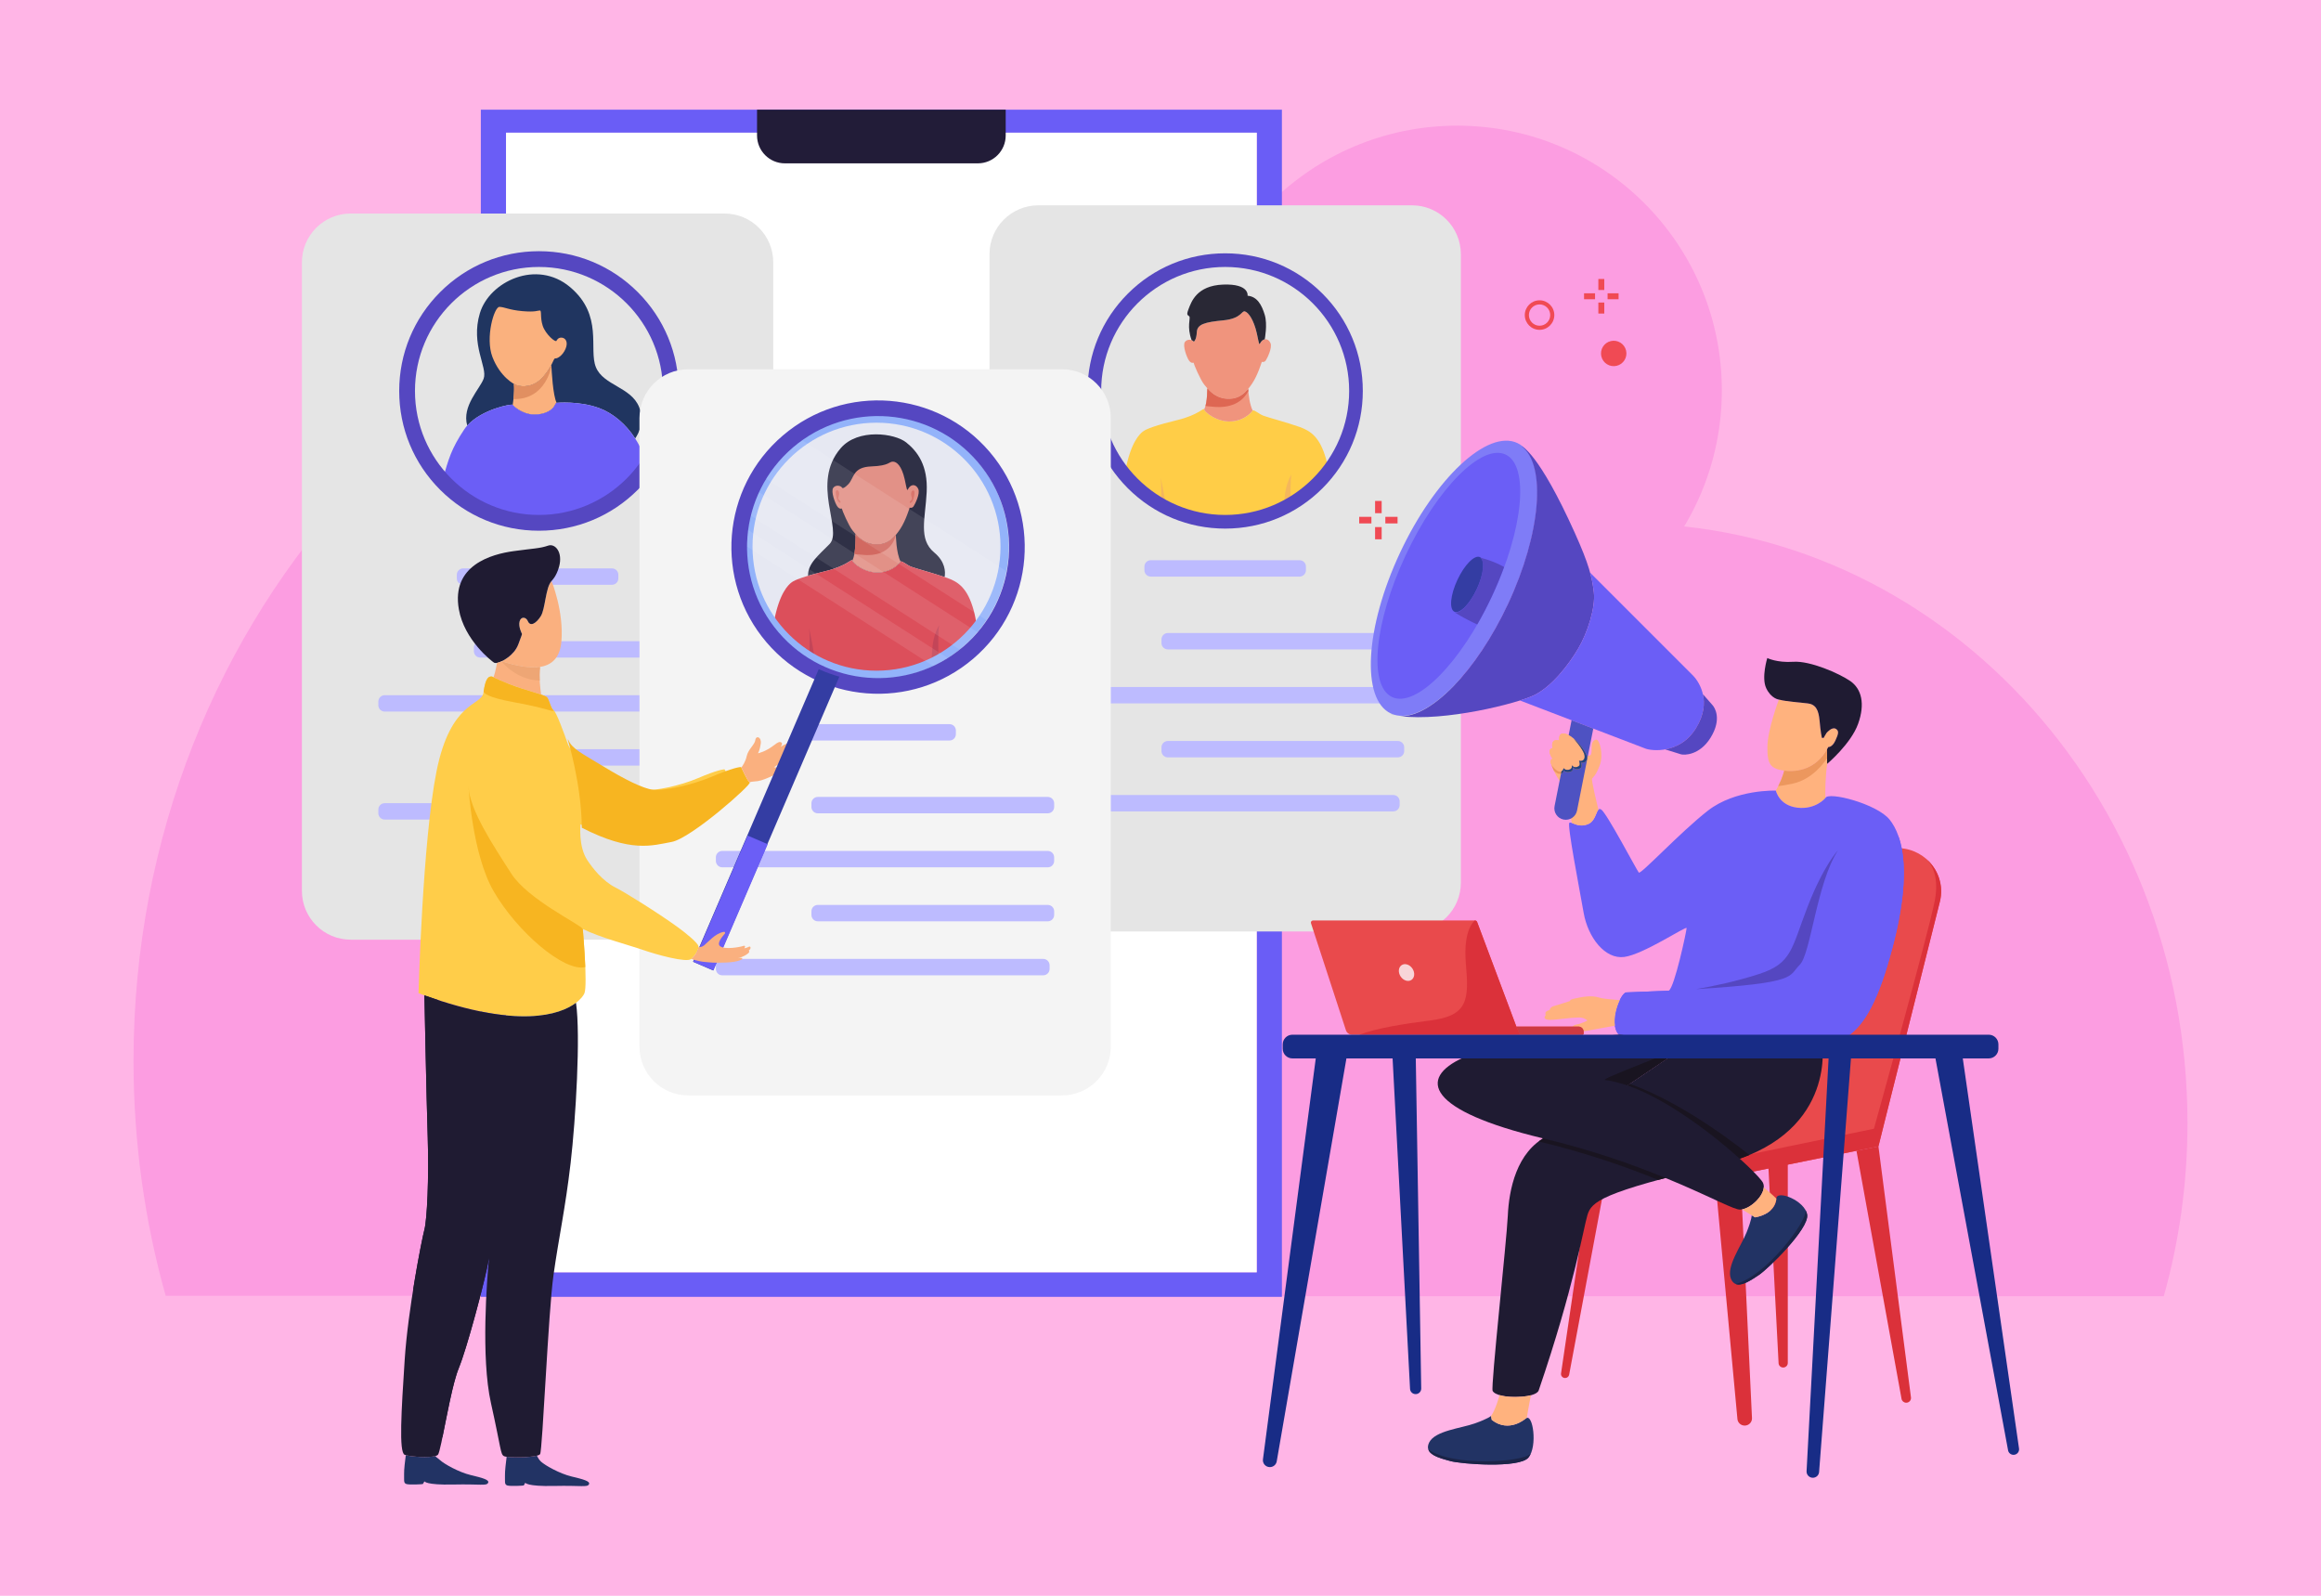 <?xml version="1.0" encoding="UTF-8"?>
<!-- Generator: Adobe Illustrator 23.0.5, SVG Export Plug-In . SVG Version: 6.00 Build 0)  -->
<svg xmlns="http://www.w3.org/2000/svg" xmlns:xlink="http://www.w3.org/1999/xlink" version="1.1" id="Layer_1" x="0px" y="0px" viewBox="0 0 2000 1375" style="enable-background:new 0 0 2000 1375;" xml:space="preserve">
<style type="text/css">
	.st0{fill:#FFB5E6;}
	.st1{fill:#FC9DE1;}
	.st2{fill:#6A5DF6;}
	.st3{fill:#FFFFFF;}
	.st4{fill:#221C38;}
	.st5{fill:#E5E5E5;}
	.st6{fill:#BDBBFF;}
	.st7{fill:#F0947D;}
	.st8{fill:#292835;}
	.st9{fill:#FFCD47;}
	.st10{fill:#F5B75B;}
	.st11{fill:#DE6753;}
	.st12{fill:#5547C1;}
	.st13{fill:#203560;}
	.st14{fill:#FAB17E;}
	.st15{fill:#E18F61;}
	.st16{fill:#6B5EF6;}
	.st17{fill:#F4F4F4;}
	.st18{fill:#E94A4C;}
	.st19{fill:#CD3F49;}
	.st20{opacity:0.7;fill:#DE6753;}
	.st21{fill:#98B9FD;}
	.st22{fill:#DB313A;}
	.st23{fill:#FFB27E;}
	.st24{fill:#1F1B32;}
	.st25{fill:#EC975E;}
	.st26{fill:#191420;}
	.st27{fill:#7F7CF7;}
	.st28{fill:#343DA3;}
	.st29{fill:#4E52C2;}
	.st30{fill:#223364;}
	.st31{fill:#1B2447;}
	.st32{fill:#204381;}
	.st33{fill:#CE3A42;}
	.st34{fill:#F8D5D9;}
	.st35{fill:#182C86;}
	.st36{fill:#F04A54;}
	.st37{fill:#FAB07F;}
	.st38{fill:#FFCD49;}
	.st39{fill:#F7B521;}
	.st40{fill:#EEA675;}
	.st41{opacity:0.1;fill:#697FE2;}
	.st42{opacity:0.1;fill:#FFFFFF;}
</style>
<rect x="-38.47" y="-45.95" class="st0" width="2081.81" height="1466.9"></rect>
<g>
	<circle class="st1" cx="1255.67" cy="336.31" r="228.03"></circle>
	<g>
		<path class="st1" d="M940.57,1116.93c-13.29-47.25-20.44-97.35-20.44-149.24c0-285.35,215.98-516.68,482.41-516.68    s482.41,231.32,482.41,516.68c0,51.89-7.15,101.99-20.44,149.24H940.57z"></path>
		<path class="st1" d="M142.77,1116.53c-18.03-64.1-27.72-132.06-27.72-202.45c0-387.08,292.98-700.87,654.39-700.87    S1423.82,527,1423.82,914.08c0,70.39-9.7,138.35-27.72,202.45H142.77z"></path>
	</g>
	<g>
		<g>
			<g>
				<g>
					<path class="st2" d="M414.34,94.48v1022.97h690.28V94.48H414.34z M436.05,114.33h646.86v981.94H436.05V114.33z"></path>
					<rect x="436.05" y="114.33" class="st3" width="646.86" height="981.94"></rect>
					<path class="st4" d="M676.35,140.75H842.6c13.26,0,24.01-10.75,24.01-24.01V94.48H652.34v22.26       C652.34,130,663.09,140.75,676.35,140.75z"></path>
				</g>
				<g>
					<path class="st5" d="M894.73,802.63h322c23.24,0,42.08-18.84,42.08-42.08V219c0-23.24-18.84-42.08-42.08-42.08h-322       c-23.24,0-42.08,18.84-42.08,42.08v541.54C852.64,783.79,871.48,802.63,894.73,802.63z"></path>
					<path class="st6" d="M991.63,496.83h128.2c3.03,0,5.49-2.46,5.49-5.49v-3.14c0-3.03-2.46-5.49-5.49-5.49h-128.2       c-3.03,0-5.49,2.46-5.49,5.49v3.14C986.14,494.37,988.59,496.83,991.63,496.83z"></path>
					<path class="st6" d="M1006.33,559.56h198.18c3.03,0,5.49-2.46,5.49-5.49v-3.14c0-3.03-2.46-5.49-5.49-5.49h-198.18       c-3.03,0-5.49,2.46-5.49,5.49v3.14C1000.84,557.1,1003.3,559.56,1006.33,559.56z"></path>
					<path class="st6" d="M924,606.08h280.51c3.03,0,5.49-2.46,5.49-5.49v-3.14c0-3.03-2.46-5.49-5.49-5.49H924       c-3.03,0-5.49,2.46-5.49,5.49v3.14C918.51,603.62,920.97,606.08,924,606.08z"></path>
					<path class="st6" d="M1006.33,652.6h198.18c3.03,0,5.49-2.46,5.49-5.49v-3.14c0-3.03-2.46-5.49-5.49-5.49h-198.18       c-3.03,0-5.49,2.46-5.49,5.49v3.14C1000.84,650.14,1003.3,652.6,1006.33,652.6z"></path>
					<path class="st6" d="M924,699.13h276.59c3.03,0,5.49-2.46,5.49-5.49v-3.14c0-3.03-2.46-5.49-5.49-5.49H924       c-3.03,0-5.49,2.46-5.49,5.49v3.14C918.51,696.67,920.97,699.13,924,699.13z"></path>
					<g>
						<path class="st7" d="M1089.81,292.34c0,0,3.21-0.68,4.96,3.31c1.75,3.99-2.82,13.12-4.08,14.97c-1.26,1.85-3.4,1.17-3.4,1.17        s-3.43,11.31-8.04,18.24c-4.6,6.93-10.24,14.13-21.42,13.64c-11.18-0.49-16.82-8.17-20.12-12.25        c-3.31-4.08-8.85-17.11-9.24-18.96c0,0-1.85,1.02-3.84-1.7c-1.99-2.72-5.78-13.08-3.58-16.12c2.2-3.05,6.74-1.88,7.65-0.19        c0,0,2.27-1.43,2.59-8.23c0.32-6.81,6.74-8.62,22.75-10.18c16.01-1.56,15.75-8.62,18.73-7.71s7.52,7,10.24,18.91        c0.86,3.76,1.81,9.45,2.3,9.25C1085.79,296.29,1086.8,292.95,1089.81,292.34z"></path>
						<path class="st8" d="M1085.31,296.49c-0.49,0.19-1.44-5.5-2.3-9.25c-2.72-11.91-7.26-18-10.24-18.91s-2.72,6.16-18.73,7.71        c-16.01,1.56-22.42,3.37-22.75,10.18c-0.32,6.81-2.59,8.23-2.59,8.23c-0.3-0.56-1-1.06-1.88-1.37l0,0        c-4.32-11.53-0.78-18.92-1.94-20.37c-1.17-1.46-2.92-0.62-0.78-6.22c2.43-6.36,7.06-20.45,29.94-21.29        c22.88-0.84,21,9.62,21,9.62c8.36,0.68,12.25,8.07,14.78,16.43s0,21.1,0,21.1C1086.8,292.95,1085.79,296.29,1085.31,296.49z"></path>
						<path class="st9" d="M969.13,409c0.17-0.98,0.34-1.97,0.53-2.97c4.67-25.08,12.54-32.28,15.46-34.41        c2.92-2.14,11.18-5.25,29.55-9.72c18.37-4.47,22.78-11.21,23.01-9.11s11.24,11.44,23.88,10.27c12.64-1.17,17.88-9.4,17.88-9.4        c1.43-0.7,5.32,2.98,9.02,4.44c3.69,1.46,21.78,6.32,31.5,9.82c9.72,3.5,17.5,8.94,22.75,27.8c0.82,2.95,1.54,6.34,2.18,9.97        c-3.56,5.01-7.56,9.76-11.99,14.2c-20.6,20.6-47.98,31.94-77.11,31.94c-29.13,0-56.51-11.34-77.11-31.94        C975.22,416.44,972.04,412.8,969.13,409z"></path>
						<path class="st7" d="M1040.36,334.64c3.5,3.99,8.83,8.65,17.46,9.03c8.4,0.37,13.68-3.61,17.73-8.55        c0.35,5.18,1.3,13.56,3.87,18.54l0,0c0,0-5.24,8.23-17.88,9.4c-12.64,1.17-23.65-8.17-23.88-10.27c0,0,0,0,0,0        c0.74-1.65,1.35-3.55,1.7-5.67C1040.05,343.05,1040.29,338.42,1040.36,334.64z"></path>
						<path class="st10" d="M1106.15,439.55c0.25-3.1,0.49-6.59,0.77-10.39c0.97-13.22,6.03-20.42,6.03-20.42        c-1.08,3.98-0.96,16.73-0.64,27.33C1110.29,437.31,1108.23,438.46,1106.15,439.55z"></path>
						<path class="st10" d="M1004.98,439.32c-1.64-0.86-3.25-1.77-4.85-2.72c0.51-8.06,0.81-17.77,0.05-25.13        C1000.18,411.47,1003.86,428.1,1004.98,439.32z"></path>
						<path class="st11" d="M1059.23,343.68c0.07,0,0.15,0,0.22,0c0.43-0.01,0.86-0.03,1.28-0.07c0.08-0.01,0.16-0.01,0.24-0.02        c0.42-0.04,0.83-0.09,1.23-0.15c0.05-0.01,0.09-0.02,0.14-0.02c0.39-0.06,0.77-0.14,1.15-0.22c0.04-0.01,0.08-0.02,0.12-0.03        c0.38-0.09,0.76-0.19,1.13-0.3c0.07-0.02,0.14-0.04,0.2-0.06c0.36-0.11,0.71-0.23,1.06-0.36c0.06-0.02,0.11-0.04,0.17-0.07        c0.36-0.14,0.71-0.28,1.05-0.44c0,0,0.01,0,0.01-0.01c0.34-0.16,0.67-0.33,1-0.5c0.05-0.03,0.1-0.05,0.14-0.08        c0.32-0.17,0.62-0.35,0.93-0.54c0.05-0.03,0.11-0.07,0.16-0.1c0.3-0.19,0.6-0.39,0.89-0.6c0.03-0.02,0.06-0.05,0.09-0.07        c0.29-0.21,0.57-0.42,0.85-0.64c0.02-0.02,0.04-0.03,0.06-0.05c0.28-0.23,0.56-0.46,0.83-0.7c0.04-0.04,0.09-0.08,0.13-0.11        c0.26-0.24,0.52-0.48,0.78-0.72c0.04-0.04,0.07-0.07,0.11-0.11c0.53-0.52,1.04-1.06,1.53-1.62c0.03-0.03,0.05-0.06,0.08-0.09        c0.24-0.27,0.47-0.55,0.7-0.82c0.02-0.02,0.03-0.04,0.05-0.06c0.04,0.57,0.08,1.18,0.14,1.81        c-3.42,6.57-11.73,15.64-31.27,13.46c-2-0.22-3.89-0.4-5.69-0.53c0.26-0.87,0.48-1.78,0.64-2.74        c0.67-4.07,0.91-8.7,0.98-12.48c0.65,0.74,1.36,1.5,2.14,2.25c0.02,0.02,0.05,0.04,0.07,0.07c0.5,0.48,1.03,0.95,1.59,1.42        c0.04,0.03,0.07,0.06,0.11,0.09c0.28,0.23,0.56,0.45,0.85,0.67c0.03,0.02,0.05,0.04,0.08,0.06c0.28,0.21,0.56,0.41,0.85,0.6        c0.04,0.03,0.07,0.05,0.11,0.08c0.3,0.2,0.62,0.4,0.93,0.6c0.05,0.03,0.11,0.07,0.17,0.1c0.32,0.19,0.64,0.37,0.97,0.55        c0.01,0.01,0.03,0.01,0.04,0.02c0.34,0.18,0.69,0.35,1.04,0.51c0.07,0.03,0.14,0.07,0.22,0.1c0.36,0.16,0.72,0.31,1.09,0.46        c0.03,0.01,0.07,0.02,0.1,0.04c0.35,0.13,0.71,0.26,1.07,0.37c0.08,0.02,0.16,0.05,0.23,0.07c0.39,0.12,0.78,0.23,1.19,0.33        c0.08,0.02,0.15,0.04,0.23,0.05c0.37,0.09,0.76,0.17,1.14,0.24c0.06,0.01,0.13,0.03,0.19,0.04c0.43,0.07,0.87,0.13,1.31,0.19        c0.1,0.01,0.2,0.02,0.3,0.03c0.46,0.05,0.93,0.09,1.41,0.11C1058.3,343.69,1058.77,343.69,1059.23,343.68z"></path>
						<g>
							<g>
								<g>
									<g>
										<path class="st12" d="M971.87,420.73c-22.4-22.4-34.74-52.18-34.74-83.86c0-31.68,12.34-61.46,34.74-83.86            c22.4-22.4,52.18-34.74,83.86-34.74c31.68,0,61.46,12.34,83.86,34.74c22.4,22.4,34.74,52.18,34.74,83.86            c0,31.68-12.34,61.46-34.74,83.86c-22.4,22.4-52.18,34.74-83.86,34.74C1024.05,455.47,994.27,443.13,971.87,420.73z             M948.88,336.87c0,58.91,47.93,106.84,106.84,106.84c58.91,0,106.84-47.93,106.84-106.84            c0-58.91-47.93-106.84-106.84-106.84C996.81,230.03,948.88,277.96,948.88,336.87z"></path>
									</g>
								</g>
							</g>
						</g>
					</g>
				</g>
				<g>
					<path class="st5" d="M302.23,809.68h322c23.24,0,42.08-18.84,42.08-42.08V226.06c0-23.24-18.84-42.08-42.08-42.08h-322       c-23.24,0-42.08,18.84-42.08,42.08V767.6C260.15,790.84,278.99,809.68,302.23,809.68z"></path>
					<path class="st6" d="M399.13,503.88h128.2c3.03,0,5.49-2.46,5.49-5.49v-3.14c0-3.03-2.46-5.49-5.49-5.49h-128.2       c-3.03,0-5.49,2.46-5.49,5.49v3.14C393.64,501.43,396.1,503.88,399.13,503.88z"></path>
					<path class="st6" d="M413.83,566.61h198.18c3.03,0,5.49-2.46,5.49-5.49v-3.14c0-3.03-2.46-5.49-5.49-5.49H413.83       c-3.03,0-5.49,2.46-5.49,5.49v3.14C408.34,564.15,410.8,566.61,413.83,566.61z"></path>
					<path class="st6" d="M331.5,613.14h280.51c3.03,0,5.49-2.46,5.49-5.49v-3.14c0-3.03-2.46-5.49-5.49-5.49H331.5       c-3.03,0-5.49,2.46-5.49,5.49v3.14C326.01,610.68,328.47,613.14,331.5,613.14z"></path>
					<path class="st6" d="M413.83,659.66h198.18c3.03,0,5.49-2.46,5.49-5.49v-3.14c0-3.03-2.46-5.49-5.49-5.49H413.83       c-3.03,0-5.49,2.46-5.49,5.49v3.14C408.34,657.2,410.8,659.66,413.83,659.66z"></path>
					<path class="st6" d="M331.5,706.18h276.59c3.03,0,5.49-2.46,5.49-5.49v-3.14c0-3.03-2.46-5.49-5.49-5.49H331.5       c-3.03,0-5.49,2.46-5.49,5.49v3.14C326.01,703.72,328.47,706.18,331.5,706.18z"></path>
					<g>
						<path class="st13" d="M516.36,351.65c-17.29-6.43-36.72-4.56-36.72-4.56s-0.4-0.43-1.93,2.69c-1.54,3.12-7.73,7.69-17.76,7.41        c-10.03-0.28-17.45-7.19-18.17-8.36c-0.67-1.09-26.56,3.72-39.16,17.88c-4.85-16.85,11.01-31.65,14.16-40.5        c3.49-9.81-11.47-29.1-3.27-56.37c8.2-27.27,48.99-46.78,77.81-22.39c28.82,24.39,15.74,53.21,22.17,68.95        c6.43,15.74,30.37,17.07,37.24,34.36c4.8,12.09-0.03,22.11-3.38,27.05C539.3,365.34,528.25,356.07,516.36,351.65z"></path>
						<path class="st14" d="M479.53,293.62c0,0,1.25-3.03,4.57-2.7c3.33,0.33,5.69,3.91,3.2,9.73c-2.49,5.82-7.08,8.44-8.8,8.16        c-1.72-0.28-2.22,6.68-10.7,16.16c-8.48,9.48-18.04,8.06-21.53,7.32c-3.49-0.75-15.49-7.9-21.92-24.64        c-6.43-16.74,1.55-43.34,5.99-43.23c4.43,0.11,8.31,2.66,19.73,3.66c11.42,1,13.19-0.55,15.08-0.55        c1.88,0,0.08,5.74,2.49,13.14C470.06,288.05,478.85,295.47,479.53,293.62z"></path>
						<path class="st14" d="M479.64,347.09c0,0-0.4-0.43-1.93,2.69c-1.54,3.12-7.73,7.69-17.76,7.41        c-10.03-0.28-17.45-7.19-18.17-8.36l0,0c0.67-4.33,1.64-12.13,1.01-18.08c1.49,0.86,2.71,1.35,3.5,1.52        c3.49,0.75,13.05,2.16,21.53-7.32c3.68-4.11,5.86-7.75,7.28-10.53C475.33,319.68,476.45,340.73,479.64,347.09L479.64,347.09z"></path>
						<path class="st15" d="M442.43,343.86L442.43,343.86c0.46-4.1,0.78-9.03,0.34-13.1c1.49,0.86,2.71,1.35,3.5,1.52        c3.49,0.75,13.05,2.16,21.53-7.32c3.27-3.65,5.35-6.93,6.77-9.56l0.56,0.08C475.14,315.48,470.6,344.55,442.43,343.86z"></path>
						<path class="st16" d="M383.83,417.46c-0.96-0.96-1.88-1.93-2.8-2.91c0.11-0.35,0.22-0.7,0.32-1.05        c5.32-18.4,7.48-26.6,18.62-43.4c11.14-16.79,41.07-22.45,41.79-21.27c0.73,1.17,8.14,8.08,18.17,8.36        c10.03,0.28,16.23-4.3,17.76-7.41c1.54-3.12,1.93-2.69,1.93-2.69s19.43-1.87,36.72,4.56s32.81,23.14,39.9,45        c0.55,1.71,1.13,3.49,1.72,5.33c-3.83,5.48-8.16,10.66-12.98,15.48c-21.53,21.52-50.14,33.38-80.58,33.38        C433.98,450.84,405.36,438.98,383.83,417.46z"></path>
						<g>
							<path class="st12" d="M379.26,422.03c-22.75-22.75-35.27-52.99-35.27-85.16c0-32.17,12.53-62.41,35.27-85.16         c22.75-22.75,52.99-35.27,85.16-35.27c32.17,0,62.41,12.53,85.16,35.27c22.75,22.75,35.27,52.99,35.27,85.16         c0,32.17-12.53,62.41-35.27,85.16c-22.75,22.75-52.99,35.27-85.16,35.27C432.25,457.3,402.01,444.78,379.26,422.03z          M357.58,336.87c0,58.91,47.93,106.84,106.84,106.84s106.84-47.93,106.84-106.84c0-58.91-47.93-106.84-106.84-106.84         S357.58,277.96,357.58,336.87z"></path>
						</g>
					</g>
				</g>
				<g>
					<path class="st17" d="M593.1,943.87h322c23.24,0,42.08-18.84,42.08-42.08V360.25c0-23.24-18.84-42.08-42.08-42.08h-322       c-23.24,0-42.08,18.84-42.08,42.08v541.54C551.01,925.03,569.85,943.87,593.1,943.87z"></path>
					<path class="st6" d="M689.99,638.08h128.2c3.03,0,5.49-2.46,5.49-5.49v-3.14c0-3.03-2.46-5.49-5.49-5.49h-128.2       c-3.03,0-5.49,2.46-5.49,5.49v3.14C684.5,635.62,686.96,638.08,689.99,638.08z"></path>
					<path class="st6" d="M704.7,700.8h198.18c3.03,0,5.49-2.46,5.49-5.49v-3.14c0-3.03-2.46-5.49-5.49-5.49H704.7       c-3.03,0-5.49,2.46-5.49,5.49v3.14C699.21,698.35,701.66,700.8,704.7,700.8z"></path>
					<path class="st6" d="M622.36,747.33h280.51c3.03,0,5.49-2.46,5.49-5.49v-3.14c0-3.03-2.46-5.49-5.49-5.49H622.36       c-3.03,0-5.49,2.46-5.49,5.49v3.14C616.88,744.87,619.33,747.33,622.36,747.33z"></path>
					<path class="st6" d="M704.7,793.85h198.18c3.03,0,5.49-2.46,5.49-5.49v-3.14c0-3.03-2.46-5.49-5.49-5.49H704.7       c-3.03,0-5.49,2.46-5.49,5.49v3.14C699.21,791.39,701.66,793.85,704.7,793.85z"></path>
					<path class="st6" d="M622.36,840.37h276.59c3.03,0,5.49-2.46,5.49-5.49v-3.14c0-3.03-2.46-5.49-5.49-5.49H622.36       c-3.03,0-5.49,2.46-5.49,5.49v3.14C616.88,837.92,619.33,840.37,622.36,840.37z"></path>
					<g>
						<path class="st8" d="M785.01,488.27c-3.67-1.45-7.54-5.11-8.97-4.42c0,0-5.21,8.19-17.78,9.35        c-12.57,1.16-23.51-8.12-23.74-10.22c-0.23-2.09-4.61,4.61-22.88,9.06c-6.21,1.51-11.25,2.87-15.32,4.08        c-0.4-10.31,8.87-17.51,18.48-27.32c11.87-12.12-16.49-52.28,9.61-82.59c14.94-17.35,46.68-12.87,56.49-4.98        c9.85,7.93,18.75,19.92,17.62,42.75c-1.13,22.83-7.33,40.59,6.48,52.06c9.61,7.98,9.78,16.64,8.99,21.17        C803.99,493.83,788.4,489.61,785.01,488.27z"></path>
						<path class="st7" d="M786.36,418.09c0,0,3.19-0.68,4.93,3.29c1.74,3.96-2.8,13.05-4.06,14.89c-1.26,1.84-3.38,1.16-3.38,1.16        s-3.42,11.25-7.99,18.14c-4.58,6.9-10.18,14.05-21.3,13.57c-11.12-0.48-16.72-8.12-20.01-12.18        c-3.29-4.06-8.8-17.01-9.18-18.85c0,0-1.84,1.01-3.82-1.69c-1.98-2.71-5.75-13-3.56-16.03c2.19-3.03,6.7-1.87,7.6-0.19        c0,0,0.6,1.9,5.35-2.93c5.22-5.32,3.58-14.76,19.85-15.37c15.98-0.6,15.08-4.24,18.78-4.12c3.1,0.1,7.32,3.41,10.02,15.25        c0.85,3.73,1.8,9.39,2.29,9.2C782.36,422.02,783.36,418.7,786.36,418.09z"></path>
						<path class="st18" d="M666.69,536.95c0.06-0.34,0.12-0.69,0.19-1.03c4.64-24.94,12.47-32.09,15.37-34.22        c2.9-2.13,11.12-5.22,29.39-9.67c18.27-4.45,22.65-11.15,22.88-9.06c0.23,2.09,11.18,11.38,23.74,10.22        c12.57-1.16,17.78-9.35,17.78-9.35c1.42-0.69,5.29,2.97,8.97,4.42s21.65,6.28,31.32,9.76c9.67,3.48,17.4,8.89,22.62,27.65        c1.12,4.01,2.05,8.85,2.84,13.98c-20.22,25.47-51.45,41.8-86.5,41.8C719.01,581.47,686.82,563.97,666.69,536.95z"></path>
						<path class="st7" d="M776.04,483.85c0,0-5.21,8.18-17.78,9.34c-12.57,1.16-23.51-8.12-23.74-10.22c0,0,0,0,0,0        c0.73-1.65,1.35-3.53,1.7-5.64c1-6.04,1.04-13.34,0.98-17.19c3.48,3.96,8.78,8.6,17.36,8.97c8.22,0.36,13.43-3.46,17.43-8.26        C771.99,460.9,772.13,476.29,776.04,483.85L776.04,483.85z"></path>
						<path class="st19" d="M802.47,570.89c0.29-3.46,0.58-7.5,0.9-11.96c0.97-13.15,5.99-20.3,5.99-20.3        c-1.13,4.19-0.94,18.16-0.58,29.02C806.72,568.79,804.61,569.87,802.47,570.89z"></path>
						<path class="st19" d="M701.86,567.7c-1.56-0.86-3.09-1.76-4.6-2.7c0.45-7.73,0.68-16.75-0.03-23.67        C697.23,541.34,700.61,556.61,701.86,567.7z"></path>
						<path class="st11" d="M742.86,478.02c-2.39-0.27-4.6-0.45-6.66-0.58c0.01-0.03,0.01-0.07,0.02-0.1        c1-6.04,1.04-13.34,0.98-17.19c3.48,3.96,8.78,8.6,17.36,8.97c8.22,0.36,13.43-3.46,17.43-8.26        C771.99,460.87,768.86,480.92,742.86,478.02z"></path>
						<path class="st20" d="M783.89,432.85c0-0.48,0.22-0.94,0.6-1.23c0.63-0.49,1.58-1.43,1.26-2.62        c-0.45-1.71-1.06-3.51-0.32-5.19c0.74-1.68,2.64-1.74,2.64,0.74c0,2.48-1.22,7.67-2.93,8.57        C784.11,433.67,783.88,433.52,783.89,432.85z"></path>
						<path class="st20" d="M724.3,432.61c0-0.48-0.22-0.94-0.6-1.23c-0.63-0.49-1.58-1.43-1.26-2.62c0.45-1.71,1.06-3.51,0.32-5.19        c-0.74-1.68-2.64-1.74-2.64,0.74s1.22,7.67,2.93,8.57C724.07,433.43,724.3,433.28,724.3,432.61z"></path>
						<g>
							<path class="st21" d="M674.7,551.65c-21.52-21.52-33.38-50.14-33.38-80.58c0-30.44,11.85-59.06,33.38-80.58         c21.52-21.52,50.14-33.38,80.58-33.38c30.44,0,59.06,11.85,80.58,33.38c21.52,21.53,33.38,50.14,33.38,80.58         c0,30.44-11.85,59.06-33.38,80.58c-21.53,21.52-50.14,33.38-80.58,33.38C724.84,585.03,696.22,573.17,674.7,551.65z          M648.44,471.06c0,58.91,47.93,106.84,106.84,106.84s106.84-47.93,106.84-106.84c0-58.91-47.93-106.84-106.84-106.84         S648.44,412.15,648.44,471.06z"></path>
						</g>
					</g>
				</g>
			</g>
			<g>
				<g>
					<path class="st18" d="M1372.43,983.13c0-0.04,0-0.09,0-0.13l0-1.66c0,0,1.22-0.31,1.6-0.42l127.56-34.89       c6.67-1.83,11.88-6.97,13.69-13.55l51.03-184.97c3.43-11.7,14.61-19.53,26.97-18.91l43.44,2.2       c23.79,1.2,40.56,23.42,34.85,46.16l-48.11,191.47c-0.22,0.87-0.61,2.48-0.61,2.48l-4.21,16.86l-127.67,25.7l-118.55-22.15       L1372.43,983.13z"></path>
					<path class="st22" d="M1540.53,995.42v179.01c0,2.16-1.78,3.9-3.97,3.9l0,0c-2.11,0-3.86-1.63-3.96-3.7l-9.15-176.32       L1540.53,995.42z"></path>
					<path class="st22" d="M1373.47,991.52l14.27,2.67l-35.61,190.34c-0.31,1.65-1.77,2.85-3.48,2.85l0,0       c-2.16,0-3.81-1.88-3.5-3.98L1373.47,991.52z"></path>
					<path class="st22" d="M1490.98,1013.48l8.79-1.77l9.91,210.18c0.17,3.52-2.7,6.47-6.28,6.47h0c-3.25,0-5.97-2.44-6.26-5.62       l-19.64-211.78L1490.98,1013.48z"></path>
					<path class="st22" d="M1618.65,987.77l28.03,216.33c0.31,2.42-1.6,4.56-4.08,4.56l0,0c-1.99,0-3.7-1.41-4.05-3.34       l-38.84-213.74L1618.65,987.77z"></path>
					<path class="st22" d="M1372.43,981.34l118.54,16.83l123.78-25.59h0c0,0,46.99-168.41,52.41-196.35       c4.44-22.93-4.25-33.34-7.51-36.34c10.25,8.8,15.49,22.83,11.92,37.06l-48.11,191.47c-0.22,0.87-0.61,2.48-0.61,2.48l0,0l0,0       l-0.91,3.64l-1.12,4.5l0,0l-2.18,8.72l-127.67,25.7l-118.55-22.15L1372.43,981.34z"></path>
				</g>
				<g>
					<path class="st23" d="M1532.86,602.8c0,0-9.73,25.71-9.9,40.69c-0.17,14.98,2.58,18.83,14.32,20.52       c11.75,1.7,28.9-1.54,38.13-20.32c0,0,3.37,0.43,6.11-5.48s3.41-8.54,0.28-10.29s-7.34,3.01-7.78,3.48s-2.55,4.37-2.55,4.37       l-1.53,0.03c0,0-1.13-4.84-1.96-14.53s-3.38-14.4-10.37-15.23C1550.62,605.22,1540.26,604.64,1532.86,602.8z"></path>
					<path class="st24" d="M1594.43,586.87c-9.61-6.66-34.71-17.61-49.02-16.64c-14.31,0.97-22.54-3.23-22.54-3.23       s-5.22,16.76-0.97,25.89c4.25,9.14,10.96,9.91,10.96,9.91c7.4,1.84,17.76,2.41,24.74,3.24c6.99,0.83,9.54,5.53,10.37,15.23       s1.96,14.53,1.96,14.53l1.53-0.03c0,0,2.11-3.9,2.55-4.37s4.65-5.23,7.78-3.48s2.46,4.37-0.28,10.29s-6.11,5.48-6.11,5.48       c-0.33,0.68-0.68,1.33-1.03,1.97c0,0,0,0.01,0,0.01c-0.32,5.15,0.08,12.51,0.08,12.51s20.5-17.22,26.69-34.53       C1607.34,606.35,1604.04,593.53,1594.43,586.87z"></path>
					<path class="st23" d="M1572.93,687.65C1572.93,687.65,1572.93,687.65,1572.93,687.65c0,0-8.31,10.16-24.15,8.29       c-15.84-1.86-18.52-14.71-18.52-14.71l0,0c1.86-3.36,3.57-6.94,4.49-9.1c1.21-2.82,2.16-6,2.73-8.09       c11.32,1.57,27.53-1.44,36.91-18.38l0,0c0,0,0,0.01,0,0.01c-0.32,5.15,0.08,12.51,0.08,12.51l0,0       C1572.77,670.46,1572.77,681.86,1572.93,687.65z"></path>
					<path class="st25" d="M1574.38,645.67C1574.38,645.66,1574.38,645.66,1574.38,645.67c0.04-0.09,0.08-0.17,0.13-0.25       c-9.36,17.15-25.66,20.21-37.03,18.62c-0.57,2.1-1.52,5.27-2.73,8.09c-0.57,1.34-1.45,3.23-2.47,5.27       c3.37-0.4,7.56-1.09,12.75-2.24c17.06-3.77,27.4-18.81,29.26-21.73C1574.24,651.03,1574.23,648.1,1574.38,645.67z"></path>
					<path class="st16" d="M1572.93,687.65c0,0-8.31,10.16-24.15,8.29c-15.84-1.86-18.52-14.71-18.52-14.71s-34.78-1.32-58.64,17.32       s-57.78,55.17-59.46,53.31c-1.68-1.86-27.65-51.32-32.37-54.3c-4.72-2.98-3.23,9.69-11.93,12.8       c-8.7,3.11-13.42-2.73-15.53-1.37c-2.11,1.37,8.57,56.29,12.3,77.54c3.73,21.25,18.39,40.26,35.04,38.02       c16.65-2.24,53.68-27.09,53.68-24.85s-10.44,51.44-15.41,53.93c0,0-31.75,1.3-36.59,1.49c-4.85,0.19-15.66,25.91-6.52,36.34       c0,0,87.97,11.37,134.57,10.25c46.6-1.12,73.06,9.57,96.92-69.46s12.92-112.33,1.99-125.99       C1617.37,692.59,1575.21,681.72,1572.93,687.65z"></path>
					<path class="st16" d="M1401.35,855.11c4.85-0.19,36.59-1.49,36.59-1.49c113.94-5.96,101.89-11.43,112.94-22.37       c11.05-10.93,16.29-93.44,43.62-109.54c27.34-16.1,41.83,0,41.83,0c6.25,19.04,7.52,52.42-10.02,110.53       c-23.86,79.03-50.32,68.34-96.92,69.46c-46.6,1.12-134.57-10.25-134.57-10.25C1385.7,881.02,1396.51,855.3,1401.35,855.11z"></path>
					<path class="st23" d="M1331.96,874.75c0,0-0.9-1.96,0.37-3.05c1.26-1.09,3.05-1.41,3.05-1.41s0.13-2.48,3.48-3.37       c3.35-0.89,14.17-4.46,14.17-4.46s-0.96-1.01,3.51-1.98c6.19-1.36,14.5-3.18,21.48-0.91c4.16,1.35,12.46,1.57,17.73,2.19       c-2.91,5.95-5.27,14.82-4.18,22.02c-6.31,1.23-15.26,2.74-23.17,4.21c-9,1.68-12.54,1.02-13.37,0.07       c-0.83-0.95-1.62-4.32,3.46-5.29c5.09-0.97,9.34-3.4,9.34-3.4s-1.53-1.82-4.92-2.46c-3.38-0.64-14.71,0.73-20.44,1.37       c-5.72,0.65-9.5,0.81-10.97-0.51C1330.01,876.44,1331.96,874.75,1331.96,874.75z"></path>
					<path class="st12" d="M1550.89,831.26c-10.22,10.11-0.68,15.55-89.35,21.03c14.86-2.5,35.1-6.8,54.39-13.08       c28.27-9.19,27.64-21.62,41.56-57.65c13.92-36.03,26.41-49,26.41-49l0,0C1565.53,760.34,1560.33,821.92,1550.89,831.26z"></path>
					<path class="st24" d="M1299.28,1047.46c0.99-21.87,7.21-55.17,34.05-68.59c18.14-9.07,83.41-53.11,123.8-80.71       c24.92,2.22,52.37,4.02,72.28,3.54c15.65-0.38,29.03,0.58,40.81-0.98c0,0,11.88,79.14-89.51,103       c-101.39,23.86-109.34,31.81-112.82,43.24c-3.48,11.43-11.43,61.63-42,151.09c0,0-0.75,4.29-14.35,5.41       c-13.61,1.12-23.67-1.49-25.35-5.03C1284.49,1194.89,1298.28,1069.33,1299.28,1047.46z"></path>
					<path class="st24" d="M1261.01,911.28c24.97-11.24,89.87-16.98,134.71-19.71c5.06,0.64,31.39,3.92,61.41,6.59       c-15.89,10.86-35.63,24.26-54.85,37.08l0,0c49.94,17.13,112.77,75.5,116.87,83.89c4.1,8.39-10.25,23.11-19.94,23.11       c-9.69,0-69.71-37.53-169.51-61.36C1229.9,957.04,1221.24,929.17,1261.01,911.28z"></path>
					<path class="st26" d="M1435.16,1015c-2.16,0.57-4.25,1.13-6.27,1.68c-26.97-10.96-61.58-23.24-103.07-33.16       c1.24-0.93,2.54-1.81,3.89-2.63C1372.43,991.09,1407.85,1003.8,1435.16,1015z"></path>
					<path class="st26" d="M1402.28,935.25L1402.28,935.25c0.56-0.37,1.12-0.75,1.67-1.12c0.12-0.08,0.24-0.16,0.36-0.24       c49.96,17.58,102.76,61.06,103.09,61.33c-2.64,1.1-5.4,2.15-8.27,3.15C1475.72,977.28,1436.05,946.83,1402.28,935.25z"></path>
					<path class="st23" d="M1337.89,653.82c0,0-2.61-3.57-2.68-6.15c-0.07-2.61,2.58-3.08,2.58-3.08s-0.93-3.57,0.56-5.62       c1.49-2.05,5.22-0.9,5.22-0.9s-1.58-8.76,6.99-5.22c9.93,4.1,16.58,18.76,18.82,18.36c4.75-0.84-1.03-12.21,5.87-13.89       c3.13-0.76,6.65,13.02,3.29,21.96c-3.35,8.95-5.64,10.29-6.64,11.53c-0.9,1.12,4.44,22.67,5.47,26.8       c-2.15,2.13-2.76,10.32-9.52,12.74c-6.5,2.32-10.78-0.35-13.41-1.28l0,0c-2.1-9.61-1.06-26.7-6.04-31.03       c-7.08-6.15-12.04-19.97-12.18-20.75C1335.68,654.07,1337.89,653.82,1337.89,653.82z"></path>
					
						<ellipse transform="matrix(0.424 -0.906 0.906 0.424 270.12 1421.854)" class="st27" cx="1252.76" cy="498.59" rx="128.59" ry="51.52"></ellipse>
					
						<ellipse transform="matrix(0.424 -0.906 0.906 0.424 269.428 1416.509)" class="st16" cx="1248.21" cy="496.46" rx="115.32" ry="41.18"></ellipse>
					
						<ellipse transform="matrix(0.424 -0.906 0.906 0.424 271.798 1435.092)" class="st28" cx="1264" cy="503.89" rx="25.96" ry="9.27"></ellipse>
					<g>
						<g>
							<g>
								<path class="st12" d="M1299.42,520.43c28.5-60.88,33.16-119.6,11.73-135.94l0,0c0,0,14.51,4.95,45.9,74.75          c12.13,26.98,14.88,38.04,16.38,51.23c1.51,13.18-5.56,35.03-13.61,48.59s-22.36,32.39-37.8,39.93          c-14.89,7.26-77.04,22.88-115.64,18.07C1232.78,618.56,1272.27,578.42,1299.42,520.43z"></path>
							</g>
							<path class="st29" d="M1198.25,615.05c1.28,0.6,2.6,1.06,3.97,1.39c-0.02,0-0.03-0.01-0.05-0.01         c-1.61-0.28-3.05-0.82-4.34-1.59C1197.97,614.91,1198.1,614.99,1198.25,615.05z"></path>
						</g>
					</g>
					<path class="st12" d="M1272.4,507.82c6.08-12.98,7.24-25.27,2.61-27.44c0,0,10.5,2.24,21.08,8.15       c-3.04,8.3-6.57,16.81-10.58,25.39c-3.97,8.49-8.19,16.56-12.57,24.14c-5.52-2.46-12.16-5.87-19.93-10.66       C1257.64,529.57,1266.32,520.8,1272.4,507.82z"></path>
					<path class="st16" d="M1322.02,598.99c15.44-7.53,29.76-26.37,37.8-39.93s15.12-35.41,13.61-48.59       c-0.64-5.6-1.51-10.82-3.22-17.03l88.6,88.59c3.35,3.35,17.65,20.78,2.74,45.21c-14.02,22.97-38.72,19.67-43.52,17.83       l-108.29-41.49C1315.1,601.88,1319.33,600.3,1322.02,598.99z"></path>
					<path class="st12" d="M1461.55,627.23c7.02-11.5,7.56-21.44,5.83-29.1l8.44,9.62c1.61,1.84,8.25,11.61-1.83,27.91       c-9.48,15.32-22.94,15.1-25.47,14.31l-13.62-4.25C1443.77,644.16,1454.15,639.36,1461.55,627.23z"></path>
					<path class="st30" d="M1530.66,1032.77c0,0,0.24,12.74-18.31,16.18l-2.91-1.78c0,0,0.2,3.14-4.4,14.7       c-4.6,11.56-17.77,29.57-13.48,40.01c4.29,10.44,15.95,2.05,23.91-3.17c7.96-5.22,43.5-39.82,41.76-52       C1555.49,1034.54,1530.99,1024.89,1530.66,1032.77z"></path>
					<path class="st23" d="M1519.83,1023.14l0.04-0.04c0,0,8.59,7.31,10.79,9.66c0,0,0.24,12.74-18.31,16.18l-1.82-1.11l-1.09-0.67       l-8.36-5.1C1509.14,1040.67,1519.2,1030.89,1519.83,1023.14z"></path>
					<path class="st31" d="M1495.62,1106.38c25.93-6.75,61.04-53.18,60.38-63.35c0.62,1.19,1.05,2.42,1.23,3.68       c1.74,12.18-33.8,46.78-41.76,52C1509.36,1102.72,1501.08,1108.58,1495.62,1106.38z"></path>
					<path class="st30" d="M1314.78,1222.2c0,0-14.37,13-29.33,1.24l-0.59-3.39c0,0-2.25,2.25-14.07,6.46       c-11.82,4.21-34.24,6.23-39.29,16.42c-5.05,10.2,9.06,13.45,18.32,16.01c9.25,2.56,59.13,6.45,67.2-2.98       C1325.09,1246.53,1320.97,1217.2,1314.78,1222.2z"></path>
					<path class="st31" d="M1230.79,1248.99c22.38,15.15,80.94,10.85,88.2,3.57c-0.49,1.26-1.13,2.41-1.97,3.39       c-8.07,9.43-57.95,5.54-67.2,2.98C1242.71,1256.97,1232.76,1254.59,1230.79,1248.99z"></path>
					<path class="st23" d="M1292.18,1202.14L1292.18,1202.14c4.57,1.35,11.34,1.98,19.34,1.33c3.24-0.27,5.75-0.71,7.69-1.24       c-1.32,5.95-3.59,19.49-3.59,19.49c-0.28,0.09-0.56,0.25-0.85,0.48c0,0-14.37,13-29.34,1.24l-0.59-3.39       C1288.75,1214.82,1292.18,1202.14,1292.18,1202.14z"></path>
					<path class="st26" d="M1383.27,930.66c-6.46-0.5,56.24-22.49,73.85-32.49c-15.89,10.86-35.63,24.26-54.85,37.08       C1402.28,935.25,1389.73,931.16,1383.27,930.66z"></path>
					<path class="st29" d="M1354.24,620.62l18.69,7.16l-14,70.64c-1.06,5.34-6.25,8.82-11.6,7.76c-5.34-1.06-8.82-6.25-7.76-11.59       L1354.24,620.62z"></path>
					<path class="st23" d="M1337.89,653.82c0,0-2.61-3.57-2.68-6.15c-0.07-2.61,2.58-3.08,2.58-3.08s-0.93-3.57,0.56-5.62       c1.49-2.05,5.22-0.9,5.22-0.9s-1.58-8.76,6.99-5.22c1.94,0.8,3.75,2.01,5.43,3.42c0.11,0.12,8.59,9.61,9.39,14.43       c0,0,0.75,3.12-1.34,4.4c-2.08,1.27-3.39,0.28-3.39,0.28s0.97,2.25,0.48,3.8c-0.5,1.55-4.36,3.19-6.75,0.3       c0,0,0.65,2.33-1.18,3.29c-2,1.05-4.6,0.81-6-0.87c0,0,0.2,1.72-1.46,2.55c-1.43,0.71-3.7,1.33-8.86-5.25l0,0       c-0.4-1.04-0.62-1.74-0.65-1.89C1335.68,654.07,1337.89,653.82,1337.89,653.82z"></path>
					<path class="st25" d="M1336.89,659.19c5.15,6.58,7.43,5.97,8.86,5.25c1.66-0.83,1.46-2.55,1.46-2.55c1.4,1.68,4,1.92,6,0.87       c1.83-0.96,1.18-3.29,1.18-3.29c2.39,2.89,6.25,1.26,6.75-0.3c0.5-1.55-0.48-3.8-0.48-3.8s1.3,0.99,3.39-0.28       c2.08-1.27,1.34-4.4,1.34-4.4c-0.8-4.8-9.21-14.23-9.39-14.42c3.48,2.93,6.39,6.76,8.65,9.82c1.37,2.1,2.46,4.16,2.74,5.74       c0,0,0.82,3.31-1.47,4.66c-2.29,1.35-3.73,0.3-3.73,0.3s1.07,2.39,0.52,4.03c-0.55,1.65-4.8,3.38-7.44,0.32       c0,0,0.72,2.47-1.3,3.49c-2.2,1.11-5.07,0.86-6.61-0.92c0,0,0.23,1.82-1.61,2.7c-1.26,0.61-3.13,1.15-6.75-2.27       c-1.31-2.8-2.2-5.14-2.56-6.22C1336.54,658.24,1336.69,658.67,1336.89,659.19z"></path>
					<path class="st32" d="M1345.53,664.55c0.07-0.03,0.15-0.07,0.22-0.1c1.66-0.83,1.46-2.55,1.46-2.55c1.4,1.68,4,1.92,6,0.87       c1.83-0.96,1.18-3.29,1.18-3.29c2.39,2.89,6.25,1.26,6.75-0.3c0.5-1.55-0.48-3.8-0.48-3.8s1.3,0.99,3.39-0.28       c2.08-1.27,1.34-4.4,1.34-4.4c-0.8-4.8-9.21-14.23-9.39-14.42c3.48,2.93,6.39,6.76,8.65,9.82c1.37,2.1,2.46,4.16,2.74,5.74       c0,0,0.82,3.31-1.47,4.66c-2.29,1.35-3.73,0.3-3.73,0.3s1.07,2.39,0.52,4.03c-0.55,1.65-4.8,3.38-7.44,0.32       c0,0,0.72,2.47-1.3,3.49c-2.2,1.11-5.07,0.86-6.61-0.92c0,0,0.23,1.82-1.61,2.7c-0.2,0.09-0.41,0.19-0.64,0.26L1345.53,664.55z       "></path>
				</g>
				<g>
					<path class="st18" d="M1161.03,793.14h109.92l0,0c0.84,0,1.6,0.52,1.9,1.31l33.8,90.1h53.54c2.46,0,4.45,1.99,4.45,4.45v1.58       c0,0.54-0.44,0.98-0.98,0.98h-68.22l0,0h-23.08h-107.25c-2.43,0-4.58-1.56-5.33-3.87l-30.11-92.21       c-0.38-1.15,0.48-2.34,1.7-2.34H1161.03z"></path>
					<path class="st33" d="M1364.62,889v1.58c0,0.54-0.44,0.98-0.98,0.98h-53.81l-3.2-7h53.54       C1362.63,884.56,1364.62,886.55,1364.62,889z"></path>
					
						<ellipse transform="matrix(0.837 -0.547 0.547 0.837 -261.378 798.962)" class="st34" cx="1212.14" cy="838.79" rx="6.12" ry="7.65"></ellipse>
					<path class="st22" d="M1232.94,879.21c32.13-4.08,32.9-17.98,30.22-48.58c-2.68-30.6,7.78-37.49,7.78-37.49       c0.84,0,1.6,0.52,1.9,1.31l33.8,90.1l3.2,7h-14.41h-23.08h-101.01C1185.39,886.19,1207.93,882.39,1232.94,879.21z"></path>
				</g>
				<g>
					<path class="st35" d="M1113.67,911.99h600c4.62,0,8.36-3.74,8.36-8.36v-3.72c0-4.62-3.74-8.36-8.36-8.36h-600       c-4.62,0-8.36,3.74-8.36,8.36v3.72C1105.31,908.25,1109.05,911.99,1113.67,911.99z"></path>
					<path class="st35" d="M1691.33,911.99l48.47,336.16c0.41,2.85-1.83,5.41-4.74,5.41l0,0c-2.31,0-4.3-1.63-4.71-3.88       l-62.57-337.68H1691.33z"></path>
					<path class="st35" d="M1594.97,911.99l-27.46,356.38c-0.21,2.79-2.56,4.94-5.39,4.94l0,0c-3.1,0-5.56-2.57-5.4-5.63       l18.97-355.7H1594.97z"></path>
					<path class="st35" d="M1133.79,911.99l-45.51,345.45c-0.47,3.55,2.33,6.7,5.95,6.7l0,0c2.92,0,5.42-2.08,5.92-4.93       l60.06-347.21H1133.79z"></path>
					<path class="st35" d="M1199.99,911.99l15.04,284.75c0.13,2.53,2.25,4.51,4.81,4.51l0,0c2.69,0,4.86-2.18,4.82-4.84       l-4.68-284.42H1199.99z"></path>
				</g>
			</g>
			
				<ellipse transform="matrix(0.973 -0.23 0.23 0.973 -32.863 327.7)" class="st36" cx="1390.8" cy="304.97" rx="10.95" ry="10.95"></ellipse>
			<g>
				<path class="st36" d="M1313.91,271.48c0-7.01,5.71-12.72,12.72-12.72c7.01,0,12.72,5.71,12.72,12.72      c0,7.01-5.71,12.72-12.72,12.72C1319.61,284.2,1313.91,278.5,1313.91,271.48z M1317.45,271.48c0,5.06,4.12,9.18,9.18,9.18      c5.06,0,9.18-4.12,9.18-9.18c0-5.06-4.12-9.18-9.18-9.18C1321.57,262.3,1317.45,266.42,1317.45,271.48z"></path>
			</g>
			<g>
				<path class="st37" d="M475.24,500.61c0,0,10.78,26.1,8.51,52.2c-2.27,26.1-24.68,25.53-51.63,17.02c0,0,10.74-4.65,14.47-14.61      c2.84-7.59,3.4-8.72,3.12-9.22c-0.28-0.5-3.19-6.26-1.99-10.59c1.21-4.33,5.51-3.98,7.16-0.12c2.13,4.96,7.16,1.82,11.09-4.33      C469.96,524.72,469.99,506.42,475.24,500.61z"></path>
				<path class="st24" d="M472.35,470.13c-7.24,2.51-12.71,2.39-29.8,4.75c-18.74,2.59-53.86,11.96-47.16,50.12      c4.68,26.67,28.63,44.99,30.43,46.03c1.8,1.04,6.31-1.21,6.31-1.21s10.74-4.65,14.47-14.61c2.84-7.59,3.4-8.72,3.12-9.22      c-0.28-0.5-3.19-6.26-1.99-10.59c1.21-4.33,5.51-3.98,7.16-0.12c2.13,4.96,7.16,1.82,11.09-4.33      c3.98-6.24,4.02-24.54,9.27-30.36c0,0,4.18-3.73,6.52-12.34C485.17,475.78,478.36,468.04,472.35,470.13z"></path>
				<path class="st38" d="M424.07,582.97c0,0,9.84,5.3,25.45,10.31c15.6,5.01,20.24,5.86,21.94,7.61c1.7,1.75,3.31,9.88,5.58,11.11      c2.27,1.23,9.2,20.24,12.1,28.61c2.76,7.93,10.31,11.11,27.33,21.51c17.02,10.4,31.4,17.59,39.34,18.53      c7.94,0.95,29.88-3.4,45.77-10.21c15.89-6.81,22.6-7.85,22.88-7.42s4.68,10.64,6.67,11.92c1.99,1.28-45.53,43.55-60.85,46.38      c-15.32,2.84-31.77,8.51-70.07-11.06c0,0-2.05,19.09,5.96,31.04c4.28,6.37,12.9,17.9,24.68,23.71      c6.95,3.43,35.85,21.33,53.24,33.95c6.01,4.36,17.66,13.6,17.78,16.55c0.14,3.6-3.55,8.53-6.31,10.84      c-4,3.34-29.81-3.75-41.16-7.72c-11.35-3.97-37.83-10.96-52.2-18.16c0,0,4.26,47.94,1.42,55.32c-2.84,7.38-32.91,40.85-142.98,0      c0,0,3.4-130.69,15.51-191.21c12.1-60.52,38.63-56.43,40.38-67.52C417.93,588.08,419.43,582.21,424.07,582.97z"></path>
				<path class="st37" d="M425.28,583.59c3.05,1.53,11.81,5.7,24.24,9.69c8.32,2.67,13.5,4.16,16.8,5.23      c-0.7-4.41-1.96-14.25-1-23.44c0.01-0.14,0.01-0.28,0.02-0.42c-9.02,1.4-20.62-0.84-33.21-4.82c0,0-1.99,0.99-3.86,1.35l0,0      C428.26,571.18,427.08,578.6,425.28,583.59z"></path>
				<path class="st39" d="M476.75,612.48c0.14-0.07,0.22-0.25,0.27-0.48c-2.26-1.26-3.87-9.35-5.56-11.1      c-1.7-1.75-6.34-2.6-21.94-7.61c-15.6-5.01-25.45-10.31-25.45-10.31c-4.42-0.72-5.99,4.57-7.35,12.84      c0.25,1.46,3.36,5.05,25.42,9.1C470.98,610.21,475.33,613.23,476.75,612.48z"></path>
				<path class="st39" d="M578.79,725.45c16.93-3.14,69.44-49.85,67.25-51.26c-2.19-1.41-7.05-12.7-7.37-13.17      c-0.31-0.47-7.73,0.68-25.29,8.2c-17.56,7.52-41.8,12.33-50.58,11.29c-8.78-1.05-24.66-8.99-43.47-20.48      c-18.13-11.08-26.52-14.75-29.83-22.85l-0.24,0.07c0,0,11.78,38.36,12.1,75.98C543.68,734.86,561.86,728.59,578.79,725.45z"></path>
				<path class="st39" d="M504.34,833.28L504.34,833.28c-0.61-15.44-2.15-32.81-2.15-32.81c-2.55-4.26-47.17-25.3-61.56-47.66      c-15.89-24.68-36.12-55.32-36.88-74.99c0,0,3.04,57.88,21.56,90.03C445.36,802.64,486.16,837.82,504.34,833.28z"></path>
				<path class="st40" d="M465.07,586.44c-0.17-3.61-0.16-7.55,0.24-11.38c0.01-0.14,0.01-0.28,0.02-0.42      c-8.96,1.39-20.47-0.81-32.96-4.74c0.14,0.29,0.08,0.3-0.24-0.08C432.12,569.83,444.31,585.85,465.07,586.44L465.07,586.44z"></path>
				<path class="st30" d="M405.52,1270.97c-10.07-2.41-22.7-9.5-26.24-12.77c-2.19-2.01-3.45-2.46-4.11-3.61      c-5.81,1.6-20.13,0.75-25.51-0.77c-0.61,4.68-1.58,12.87-1.45,16.29c0.19,4.92-0.76,7.75,1.99,8.61c2.74,0.85,13.9,0.19,14.18,0      c0.28-0.19,1.32-2.36,1.32-2.36s1.09,3.31,24.78,2.79c23.69-0.52,28.51,1.33,30.07-1.37      C422.12,1275.09,415.59,1273.38,405.52,1270.97z"></path>
				<path class="st30" d="M492.43,1272.2c-10.07-2.41-22.7-9.5-26.24-12.77c-1.65-1.52-2.82-3.67-3.57-5.13      c-6.12,1.57-20.2,1.76-26.06,0.93c-0.61,4.7-1.56,12.73-1.43,16.11c0.19,4.92-0.76,7.75,1.99,8.61c2.74,0.85,13.9,0.19,14.18,0      c0.28-0.19,1.32-2.36,1.32-2.36s1.09,3.31,24.78,2.79c23.69-0.52,28.51,1.33,30.07-1.37      C509.02,1276.32,502.5,1274.61,492.43,1272.2z"></path>
				<path class="st37" d="M679.57,640.35c-3.14,0.47-7,3.32-7,3.32c0.71-0.86,2.08-3.1,0.67-3.96c-1.41-0.86-2.99-0.17-6.11,2.27      c-7.58,5.93-13.99,7.09-13.99,7.09s1.55-2.27,2.39-8.23c0.84-5.96-4.11-7.34-4.64-3.23c-0.52,4.11-6.22,8.01-7.47,13.97      c-0.95,4.52-3.44,8.24-4.58,9.76c0.89,1.85,5.01,11.15,7.08,12.74c1.17-0.4,2.52-0.67,4.08-0.71c7.84-0.21,15.8-5.51,20.85-6.98      c8.36-2.43,7-5.46,5.96-5.17c-2.2,0.6-9.95-0.08-9.95-0.08s13.01-8.19,13.48-11.05c0.5-3-3.45-2.19-3.45-2.19      s2.09-1.25,4.36-3.37C683.52,642.41,682.71,639.88,679.57,640.35z"></path>
				<circle class="st41" cx="756.63" cy="471.4" r="112.89"></circle>
				<path class="st12" d="M674.62,375.23c-53.11,45.29-59.45,125.06-14.16,178.18c45.29,53.11,125.06,59.45,178.18,14.16      c53.11-45.29,59.45-125.06,14.16-178.18C807.5,336.28,727.73,329.94,674.62,375.23z M829.88,557.3      c-47.44,40.46-118.69,34.79-159.15-12.65c-40.46-47.44-34.79-118.69,12.65-159.15c47.44-40.46,118.69-34.79,159.15,12.65      C882.98,445.59,877.32,516.84,829.88,557.3z"></path>
				<path class="st24" d="M365.72,857.65L365.72,857.65c0,0,1.71,87.22,2.85,122.4c1.13,35.18-0.59,70.92-2.85,79.43      c-2.26,8.51-14.17,68.65-17.01,112.34c-2.84,43.69-5.11,79.72,0,81.7c5.11,1.99,25.82,3.12,28.65,0s10.5-56.74,18.06-74.89      c6.72-16.12,22.92-76.25,25.93-94.54c-1.71,18.35-7.07,85.55,1.69,124.8c8.91,39.94,8.13,44.07,11.16,45.77      c3.03,1.7,29.13,1.51,31.21-1.7c2.08-3.22,7-121.99,11.54-154.33c4.54-32.34,10.21-57.31,14.75-96.46      c4.4-37.92,8.72-109.9,4.64-138.11C482.37,874.62,446.2,886.49,365.72,857.65z"></path>
				<path class="st24" d="M368.57,980.05c1.13,35.18-0.59,70.92-2.85,79.43c-1.26,4.76-5.55,25.67-9.58,50.82      c6.26,17.81,13.75,46.44,17.72,88.37c1.87,19.8,4.47,32.42,7.33,40.19c3.7-18.03,8.99-47.65,14.23-60.24      c6.04-14.49,19.72-64.49,24.62-87.76l1.3-6.78c0,0-0.21-11.94-8.53-60.36c-8.32-48.42-24.06-149.76-35.67-162.16      c-3.71-1.22-7.52-2.52-11.43-3.92C365.72,857.65,367.44,944.87,368.57,980.05z"></path>
				<path class="st28" d="M705.51,576.58L597.17,828.72l17.33,7.45l108.77-253.13C717.2,581.33,711.26,579.17,705.51,576.58z"></path>
				
					<rect x="570.02" y="768.63" transform="matrix(0.395 -0.919 0.919 0.395 -334.071 1048.978)" class="st16" width="118.36" height="18.87"></rect>
				<path class="st37" d="M601.85,816.03c1.27,0.16,3.09,0,4.96-1.52c3.42-2.78,9.2-10.02,16.63-11.54c1.48-0.3,1.65,0.95,1.09,1.61      c-1.82,2.12-7.31,8.22-3.99,10.73c4.15,3.13,17.12,0.73,19.84-0.21c2.72-0.93,1.32,1.71,0.93,2.02c0,0,2.56-0.46,3.89-1.32      c1.45-0.93,2.6,1.3,0,3.24c0,0,0.65,0.52,0.33,1.33c-0.56,1.41-4.5,3.9-9.7,5.35c0,0,3.32-0.78,3.78,0      c0.47,0.78-2.64,3.11-13.63,3.63c-10.98,0.52-15.1-0.18-18.63-0.49c-3.05-0.27-6.03-0.82-11.69-2.6      C598.27,824.02,601.65,819.52,601.85,816.03z"></path>
				<path class="st42" d="M660.22,412.62L850.27,534.5c8.69-12.88,14.47-27.24,17.28-42.1L691.27,379.36      c-2.69,1.92-5.33,3.96-7.89,6.14C674.02,393.48,666.29,402.66,660.22,412.62z"></path>
				<path class="st42" d="M654.1,424.11c-3.01,6.54-5.37,13.31-7.07,20.23l179.91,115.37c0.99-0.79,1.97-1.59,2.94-2.42      c4.55-3.88,8.72-8.05,12.5-12.45L654.1,424.11z"></path>
				<path class="st42" d="M643.74,471.03l160.34,102.82c4.28-1.99,8.47-4.26,12.55-6.82L644.69,456.77      C644.07,461.5,643.76,466.26,643.74,471.03z"></path>
			</g>
			<g>
				<g>
					<rect x="1184.9" y="454.16" class="st36" width="5.68" height="10.53"></rect>
					<rect x="1184.9" y="431.65" class="st36" width="5.68" height="10.53"></rect>
					<rect x="1171.22" y="445.33" class="st36" width="10.53" height="5.68"></rect>
					<rect x="1193.74" y="445.33" class="st36" width="10.53" height="5.68"></rect>
				</g>
			</g>
			<g>
				<g>
					<rect x="1377.29" y="260.68" class="st36" width="5.12" height="9.48"></rect>
					<rect x="1377.29" y="240.4" class="st36" width="5.12" height="9.48"></rect>
					<rect x="1364.97" y="252.72" class="st36" width="9.48" height="5.12"></rect>
					<rect x="1385.25" y="252.72" class="st36" width="9.48" height="5.12"></rect>
				</g>
			</g>
		</g>
	</g>
</g>
</svg>
